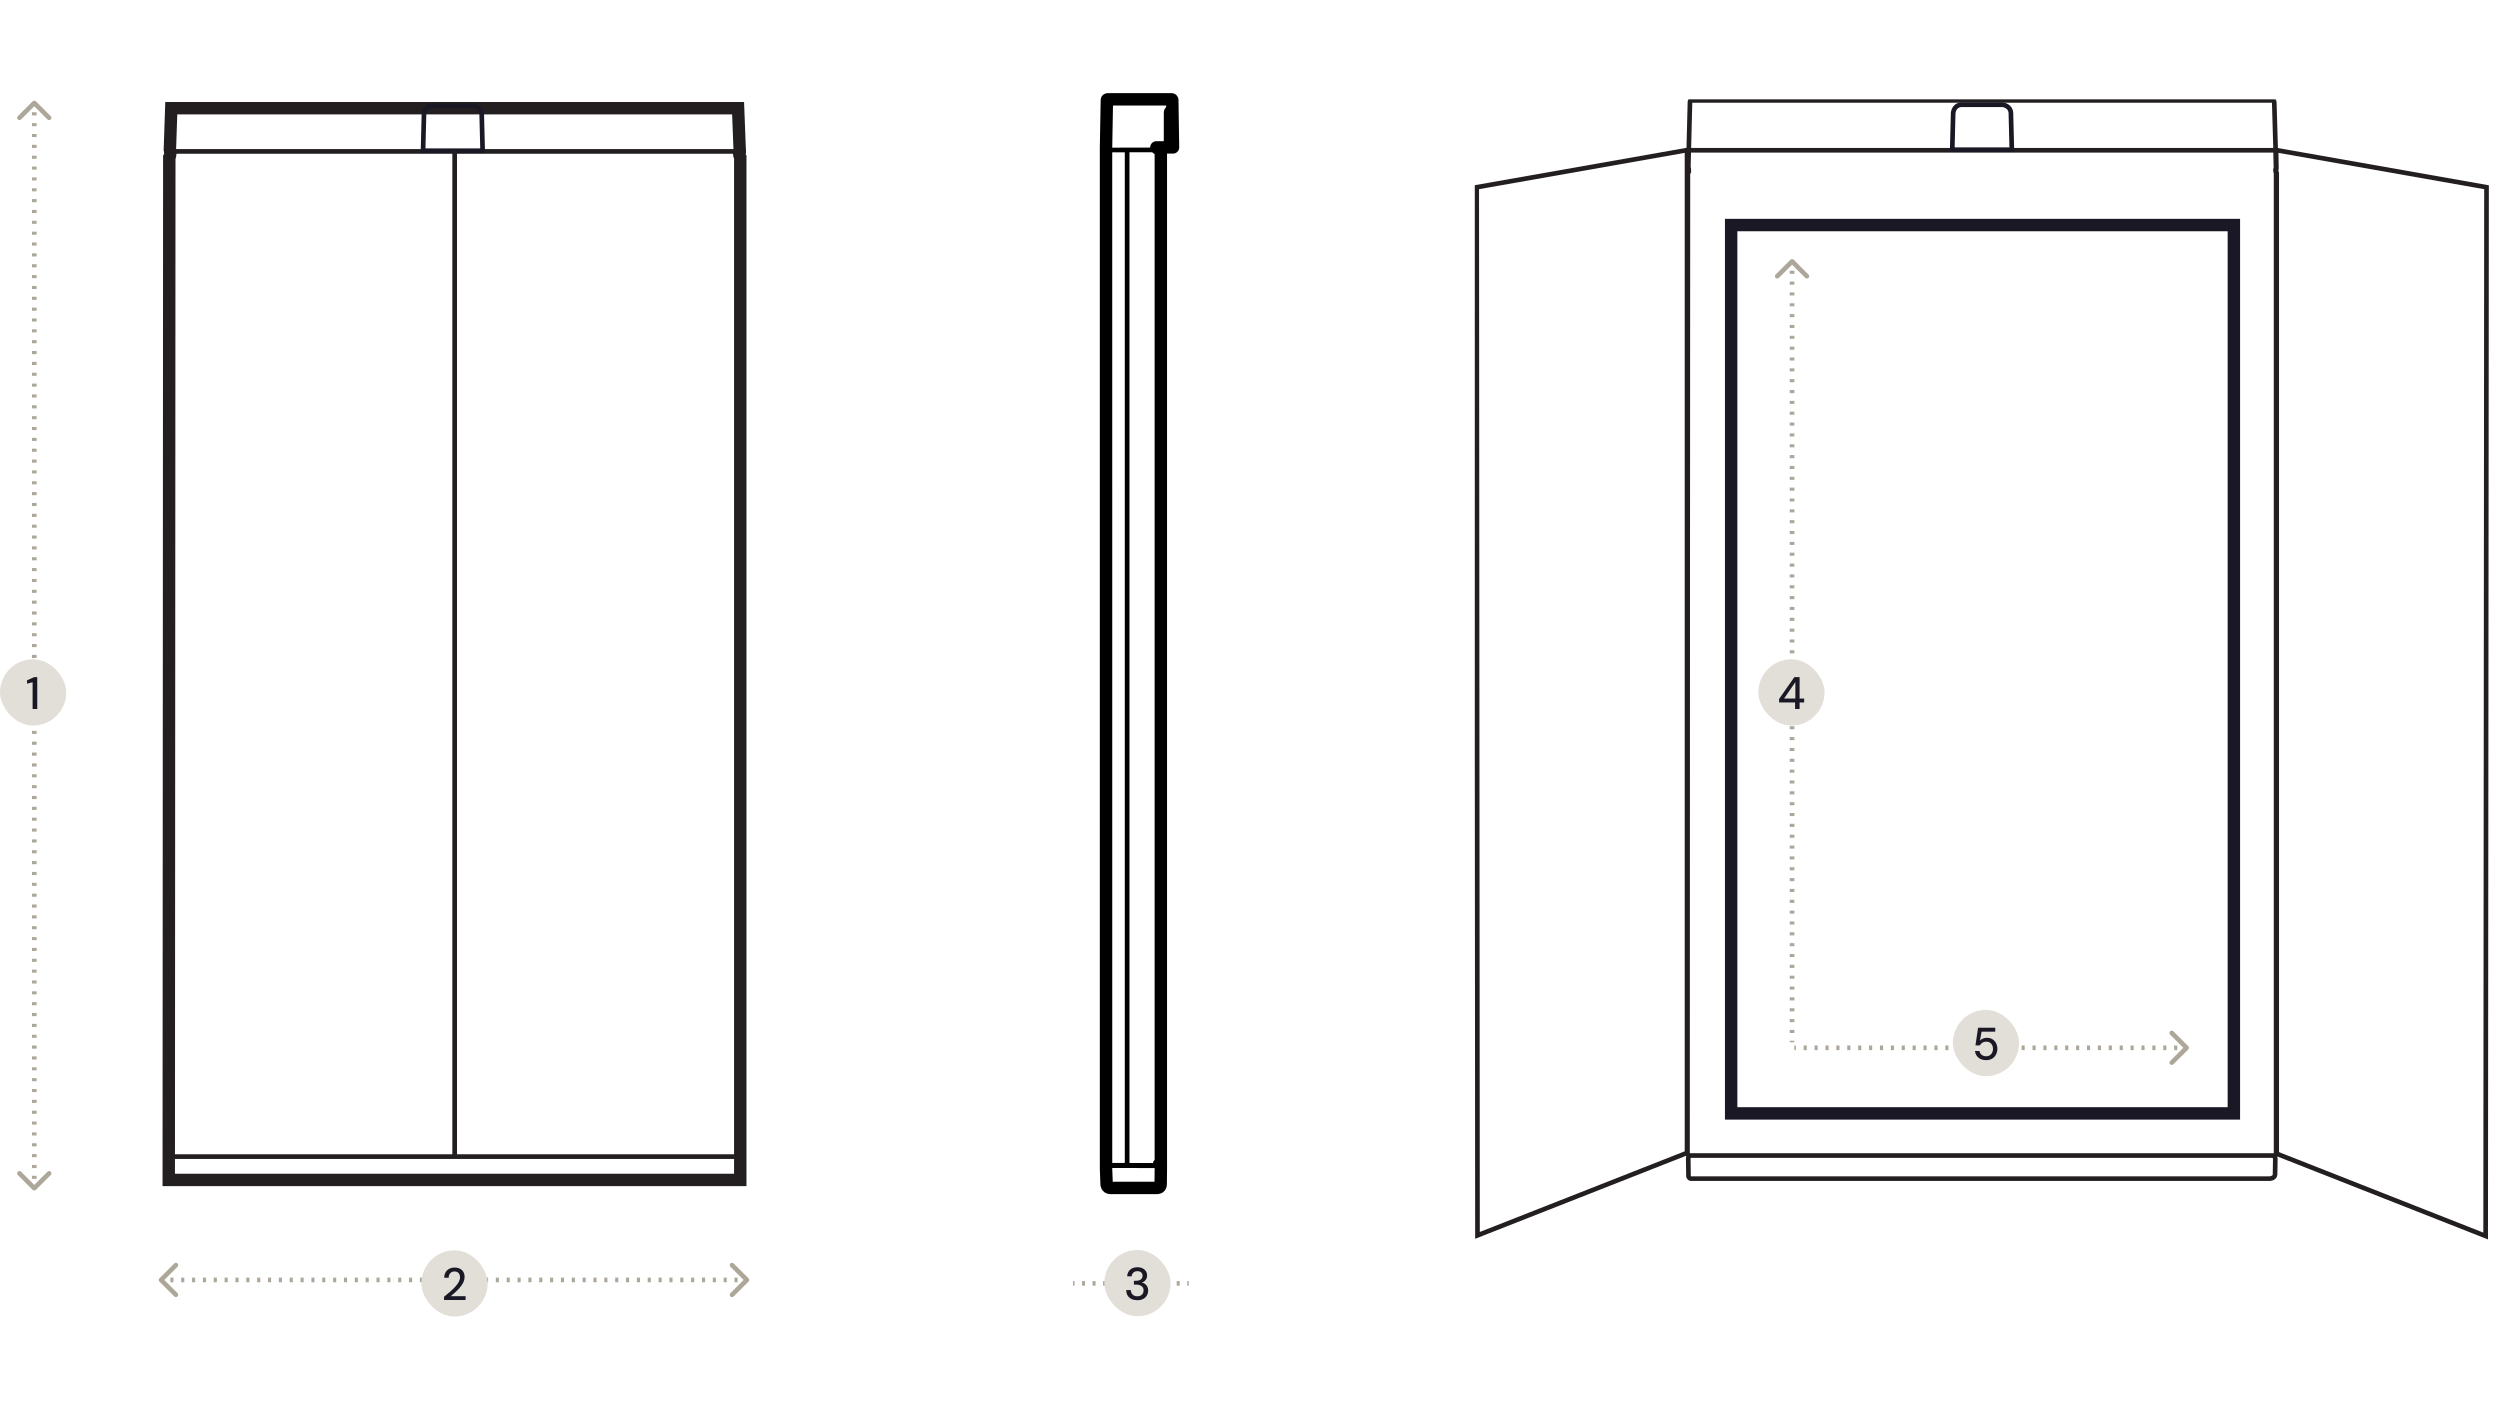 <svg xmlns="http://www.w3.org/2000/svg" fill="none" viewBox="0 0 604 340" height="340" width="604">
<path fill="#ADA79A" d="M38.516 308.841C38.297 309.06 38.297 309.416 38.516 309.636L42.096 313.216C42.316 313.435 42.672 313.435 42.892 313.216C43.111 312.996 43.111 312.64 42.892 312.42L39.71 309.238L42.892 306.056C43.111 305.837 43.111 305.48 42.892 305.261C42.672 305.041 42.316 305.041 42.096 305.261L38.516 308.841ZM180.851 309.636C181.071 309.416 181.071 309.06 180.851 308.841L177.271 305.261C177.051 305.041 176.695 305.041 176.476 305.261C176.256 305.48 176.256 305.837 176.476 306.056L179.658 309.238L176.476 312.42C176.256 312.64 176.256 312.996 176.476 313.216C176.695 313.435 177.051 313.435 177.271 313.216L180.851 309.636ZM38.914 309.801L39.288 309.801L39.288 308.676L38.914 308.676L38.914 309.801ZM41.161 309.801L41.91 309.801L41.91 308.676L41.161 308.676L41.161 309.801ZM43.782 309.801L44.531 309.801L44.531 308.676L43.782 308.676L43.782 309.801ZM46.403 309.801L47.152 309.801L47.152 308.676L46.403 308.676L46.403 309.801ZM49.024 309.801L49.773 309.801L49.773 308.676L49.024 308.676L49.024 309.801ZM51.645 309.801L52.394 309.801L52.394 308.676L51.645 308.676L51.645 309.801ZM54.266 309.801L55.015 309.801L55.015 308.676L54.266 308.676L54.266 309.801ZM56.887 309.801L57.636 309.801L57.636 308.676L56.887 308.676L56.887 309.801ZM59.508 309.801L60.257 309.801L60.257 308.676L59.508 308.676L59.508 309.801ZM62.13 309.801L62.878 309.801L62.878 308.676L62.13 308.676L62.13 309.801ZM64.751 309.801L65.499 309.801L65.499 308.676L64.751 308.676L64.751 309.801ZM67.372 309.801L68.121 309.801L68.121 308.676L67.372 308.676L67.372 309.801ZM69.993 309.801L70.742 309.801L70.742 308.676L69.993 308.676L69.993 309.801ZM72.614 309.801L73.363 309.801L73.363 308.676L72.614 308.676L72.614 309.801ZM75.235 309.801L75.984 309.801L75.984 308.676L75.235 308.676L75.235 309.801ZM77.856 309.801L78.605 309.801L78.605 308.676L77.856 308.676L77.856 309.801ZM80.477 309.801L81.226 309.801L81.226 308.676L80.477 308.676L80.477 309.801ZM83.098 309.801L83.847 309.801L83.847 308.676L83.098 308.676L83.098 309.801ZM85.719 309.801L86.468 309.801L86.468 308.676L85.719 308.676L85.719 309.801ZM88.34 309.801L89.089 309.801L89.089 308.676L88.34 308.676L88.34 309.801ZM90.962 309.801L91.71 309.801L91.71 308.676L90.962 308.676L90.962 309.801ZM93.583 309.801L94.332 309.801L94.332 308.676L93.583 308.676L93.583 309.801ZM96.204 309.801L96.953 309.801L96.953 308.676L96.204 308.676L96.204 309.801ZM98.825 309.801L99.574 309.801L99.574 308.676L98.825 308.676L98.825 309.801ZM101.446 309.801L102.195 309.801L102.195 308.676L101.446 308.676L101.446 309.801ZM104.067 309.801L104.816 309.801L104.816 308.676L104.067 308.676L104.067 309.801ZM106.688 309.801L107.437 309.801L107.437 308.676L106.688 308.676L106.688 309.801ZM109.309 309.801L110.058 309.801L110.058 308.676L109.309 308.676L109.309 309.801ZM111.93 309.801L112.679 309.801L112.679 308.676L111.93 308.676L111.93 309.801ZM114.551 309.801L115.3 309.801L115.3 308.676L114.551 308.676L114.551 309.801ZM117.172 309.801L117.921 309.801L117.921 308.676L117.172 308.676L117.172 309.801ZM119.794 309.801L120.542 309.801L120.542 308.676L119.794 308.676L119.794 309.801ZM122.415 309.801L123.164 309.801L123.164 308.676L122.415 308.676L122.415 309.801ZM125.036 309.801L125.785 309.801L125.785 308.676L125.036 308.676L125.036 309.801ZM127.657 309.801L128.406 309.801L128.406 308.676L127.657 308.676L127.657 309.801ZM130.278 309.801L131.027 309.801L131.027 308.676L130.278 308.676L130.278 309.801ZM132.899 309.801L133.648 309.801L133.648 308.676L132.899 308.676L132.899 309.801ZM135.52 309.801L136.269 309.801L136.269 308.676L135.52 308.676L135.52 309.801ZM138.141 309.801L138.89 309.801L138.89 308.676L138.141 308.676L138.141 309.801ZM140.762 309.801L141.511 309.801L141.511 308.676L140.762 308.676L140.762 309.801ZM143.383 309.801L144.132 309.801L144.132 308.676L143.383 308.676L143.383 309.801ZM146.004 309.801L146.753 309.801L146.753 308.676L146.004 308.676L146.004 309.801ZM148.626 309.801L149.374 309.801L149.374 308.676L148.626 308.676L148.626 309.801ZM151.247 309.801L151.996 309.801L151.996 308.676L151.247 308.676L151.247 309.801ZM153.868 309.801L154.617 309.801L154.617 308.676L153.868 308.676L153.868 309.801ZM156.489 309.801L157.238 309.801L157.238 308.676L156.489 308.676L156.489 309.801ZM159.11 309.801L159.859 309.801L159.859 308.676L159.11 308.676L159.11 309.801ZM161.731 309.801L162.48 309.801L162.48 308.676L161.731 308.676L161.731 309.801ZM164.352 309.801L165.101 309.801L165.101 308.676L164.352 308.676L164.352 309.801ZM166.973 309.801L167.722 309.801L167.722 308.676L166.973 308.676L166.973 309.801ZM169.594 309.801L170.343 309.801L170.343 308.676L169.594 308.676L169.594 309.801ZM172.215 309.801L172.964 309.801L172.964 308.676L172.215 308.676L172.215 309.801ZM174.837 309.801L175.585 309.801L175.585 308.676L174.837 308.676L174.837 309.801ZM177.458 309.801L178.206 309.801L178.206 308.676L177.458 308.676L177.458 309.801ZM180.079 309.801L180.453 309.801L180.453 308.676L180.079 308.676L180.079 309.801ZM38.516 308.841C38.297 309.06 38.297 309.416 38.516 309.636L42.096 313.216C42.316 313.435 42.672 313.435 42.892 313.216C43.111 312.996 43.111 312.64 42.892 312.42L39.71 309.238L42.892 306.056C43.111 305.837 43.111 305.48 42.892 305.261C42.672 305.041 42.316 305.041 42.096 305.261L38.516 308.841ZM180.851 309.636C181.071 309.416 181.071 309.06 180.851 308.841L177.271 305.261C177.051 305.041 176.695 305.041 176.476 305.261C176.256 305.48 176.256 305.837 176.476 306.056L179.658 309.238L176.476 312.42C176.256 312.64 176.256 312.996 176.476 313.216C176.695 313.435 177.051 313.435 177.271 313.216L180.851 309.636ZM38.914 309.801L39.288 309.801L39.288 308.676L38.914 308.676L38.914 309.801ZM41.161 309.801L41.91 309.801L41.91 308.676L41.161 308.676L41.161 309.801ZM43.782 309.801L44.531 309.801L44.531 308.676L43.782 308.676L43.782 309.801ZM46.403 309.801L47.152 309.801L47.152 308.676L46.403 308.676L46.403 309.801ZM49.024 309.801L49.773 309.801L49.773 308.676L49.024 308.676L49.024 309.801ZM51.645 309.801L52.394 309.801L52.394 308.676L51.645 308.676L51.645 309.801ZM54.266 309.801L55.015 309.801L55.015 308.676L54.266 308.676L54.266 309.801ZM56.887 309.801L57.636 309.801L57.636 308.676L56.887 308.676L56.887 309.801ZM59.508 309.801L60.257 309.801L60.257 308.676L59.508 308.676L59.508 309.801ZM62.13 309.801L62.878 309.801L62.878 308.676L62.13 308.676L62.13 309.801ZM64.751 309.801L65.499 309.801L65.499 308.676L64.751 308.676L64.751 309.801ZM67.372 309.801L68.121 309.801L68.121 308.676L67.372 308.676L67.372 309.801ZM69.993 309.801L70.742 309.801L70.742 308.676L69.993 308.676L69.993 309.801ZM72.614 309.801L73.363 309.801L73.363 308.676L72.614 308.676L72.614 309.801ZM75.235 309.801L75.984 309.801L75.984 308.676L75.235 308.676L75.235 309.801ZM77.856 309.801L78.605 309.801L78.605 308.676L77.856 308.676L77.856 309.801ZM80.477 309.801L81.226 309.801L81.226 308.676L80.477 308.676L80.477 309.801ZM83.098 309.801L83.847 309.801L83.847 308.676L83.098 308.676L83.098 309.801ZM85.719 309.801L86.468 309.801L86.468 308.676L85.719 308.676L85.719 309.801ZM88.34 309.801L89.089 309.801L89.089 308.676L88.34 308.676L88.34 309.801ZM90.962 309.801L91.71 309.801L91.71 308.676L90.962 308.676L90.962 309.801ZM93.583 309.801L94.332 309.801L94.332 308.676L93.583 308.676L93.583 309.801ZM96.204 309.801L96.953 309.801L96.953 308.676L96.204 308.676L96.204 309.801ZM98.825 309.801L99.574 309.801L99.574 308.676L98.825 308.676L98.825 309.801ZM101.446 309.801L102.195 309.801L102.195 308.676L101.446 308.676L101.446 309.801ZM104.067 309.801L104.816 309.801L104.816 308.676L104.067 308.676L104.067 309.801ZM106.688 309.801L107.437 309.801L107.437 308.676L106.688 308.676L106.688 309.801ZM109.309 309.801L110.058 309.801L110.058 308.676L109.309 308.676L109.309 309.801ZM111.93 309.801L112.679 309.801L112.679 308.676L111.93 308.676L111.93 309.801ZM114.551 309.801L115.3 309.801L115.3 308.676L114.551 308.676L114.551 309.801ZM117.172 309.801L117.921 309.801L117.921 308.676L117.172 308.676L117.172 309.801ZM119.794 309.801L120.542 309.801L120.542 308.676L119.794 308.676L119.794 309.801ZM122.415 309.801L123.164 309.801L123.164 308.676L122.415 308.676L122.415 309.801ZM125.036 309.801L125.785 309.801L125.785 308.676L125.036 308.676L125.036 309.801ZM127.657 309.801L128.406 309.801L128.406 308.676L127.657 308.676L127.657 309.801ZM130.278 309.801L131.027 309.801L131.027 308.676L130.278 308.676L130.278 309.801ZM132.899 309.801L133.648 309.801L133.648 308.676L132.899 308.676L132.899 309.801ZM135.52 309.801L136.269 309.801L136.269 308.676L135.52 308.676L135.52 309.801ZM138.141 309.801L138.89 309.801L138.89 308.676L138.141 308.676L138.141 309.801ZM140.762 309.801L141.511 309.801L141.511 308.676L140.762 308.676L140.762 309.801ZM143.383 309.801L144.132 309.801L144.132 308.676L143.383 308.676L143.383 309.801ZM146.004 309.801L146.753 309.801L146.753 308.676L146.004 308.676L146.004 309.801ZM148.626 309.801L149.374 309.801L149.374 308.676L148.626 308.676L148.626 309.801ZM151.247 309.801L151.996 309.801L151.996 308.676L151.247 308.676L151.247 309.801ZM153.868 309.801L154.617 309.801L154.617 308.676L153.868 308.676L153.868 309.801ZM156.489 309.801L157.238 309.801L157.238 308.676L156.489 308.676L156.489 309.801ZM159.11 309.801L159.859 309.801L159.859 308.676L159.11 308.676L159.11 309.801ZM161.731 309.801L162.48 309.801L162.48 308.676L161.731 308.676L161.731 309.801ZM164.352 309.801L165.101 309.801L165.101 308.676L164.352 308.676L164.352 309.801ZM166.973 309.801L167.722 309.801L167.722 308.676L166.973 308.676L166.973 309.801ZM169.594 309.801L170.343 309.801L170.343 308.676L169.594 308.676L169.594 309.801ZM172.215 309.801L172.964 309.801L172.964 308.676L172.215 308.676L172.215 309.801ZM174.837 309.801L175.585 309.801L175.585 308.676L174.837 308.676L174.837 309.801ZM177.458 309.801L178.206 309.801L178.206 308.676L177.458 308.676L177.458 309.801ZM180.079 309.801L180.453 309.801L180.453 308.676L180.079 308.676L180.079 309.801Z"></path>
<g clip-path="url(#clip0_4258_88206)">
<path stroke-miterlimit="10" stroke-width="3" stroke="#231F20" d="M178.322 26.138L178.709 36.185C178.62 36.387 178.571 36.609 178.571 36.839V37.027C178.571 37.377 178.67 37.72 178.85 38.02V285.073H40.77L40.902 38.026C41.054 37.784 41.141 37.5 41.141 37.202V36.741C41.141 36.533 41.102 36.337 41.041 36.158L41.381 26.138H178.322Z"></path>
<path stroke-miterlimit="10" stroke-width="1.13" stroke="#231F20" d="M39.75 36.582H180.227"></path>
<path stroke-miterlimit="10" stroke-width="1.13" stroke="#191824" d="M104.261 25.555H114.445C114.445 25.555 116.495 25.807 116.388 27.893L116.604 36.421H102.211L102.426 27.858C102.426 27.858 102.318 25.843 104.261 25.555Z"></path>
<path stroke-miterlimit="10" stroke-width="1.13" stroke="#231F20" d="M109.848 36.344V279.518"></path>
<path stroke-width="1.13" stroke="#231F20" d="M41.141 279.437H179.59"></path>
</g>
<path fill="#ADA79A" d="M8.679 24.479C8.459 24.259 8.103 24.259 7.883 24.479L4.304 28.059C4.084 28.279 4.084 28.635 4.304 28.854C4.523 29.074 4.88 29.074 5.099 28.854L8.281 25.672L11.463 28.854C11.683 29.074 12.039 29.074 12.259 28.854C12.478 28.635 12.478 28.279 12.259 28.059L8.679 24.479ZM7.883 287.464C8.103 287.684 8.459 287.684 8.679 287.464L12.259 283.884C12.478 283.665 12.478 283.309 12.259 283.089C12.039 282.869 11.683 282.869 11.463 283.089L8.281 286.271L5.099 283.089C4.88 282.869 4.523 282.869 4.304 283.089C4.084 283.309 4.084 283.665 4.304 283.884L7.883 287.464ZM7.719 24.877L7.719 25.252L8.844 25.252L8.844 24.877L7.719 24.877ZM7.719 27.124L7.719 27.873L8.844 27.873L8.844 27.124L7.719 27.124ZM7.719 29.746L7.719 30.495L8.844 30.495L8.844 29.746L7.719 29.746ZM7.719 32.368L7.719 33.117L8.844 33.117L8.844 32.368L7.719 32.368ZM7.719 34.99L7.719 35.739L8.844 35.739L8.844 34.99L7.719 34.99ZM7.719 37.612L7.719 38.361L8.844 38.361L8.844 37.612L7.719 37.612ZM7.719 40.234L7.719 40.983L8.844 40.983L8.844 40.234L7.719 40.234ZM7.719 42.856L7.719 43.605L8.844 43.605L8.844 42.856L7.719 42.856ZM7.719 45.478L7.719 46.227L8.844 46.227L8.844 45.478L7.719 45.478ZM7.719 48.099L7.719 48.849L8.844 48.849L8.844 48.099L7.719 48.099ZM7.719 50.721L7.719 51.471L8.844 51.471L8.844 50.721L7.719 50.721ZM7.719 53.343L7.719 54.092L8.844 54.092L8.844 53.343L7.719 53.343ZM7.719 55.965L7.719 56.714L8.844 56.714L8.844 55.965L7.719 55.965ZM7.719 58.587L7.719 59.336L8.844 59.336L8.844 58.587L7.719 58.587ZM7.719 61.209L7.719 61.958L8.844 61.958L8.844 61.209L7.719 61.209ZM7.719 63.831L7.719 64.58L8.844 64.58L8.844 63.831L7.719 63.831ZM7.719 66.453L7.719 67.202L8.844 67.202L8.844 66.453L7.719 66.453ZM7.719 69.075L7.719 69.824L8.844 69.824L8.844 69.075L7.719 69.075ZM7.719 71.697L7.719 72.446L8.844 72.446L8.844 71.697L7.719 71.697ZM7.719 74.318L7.719 75.067L8.844 75.067L8.844 74.318L7.719 74.318ZM7.719 76.94L7.719 77.689L8.844 77.689L8.844 76.94L7.719 76.94ZM7.719 79.562L7.719 80.311L8.844 80.311L8.844 79.562L7.719 79.562ZM7.719 82.184L7.719 82.933L8.844 82.933L8.844 82.184L7.719 82.184ZM7.719 84.806L7.719 85.555L8.844 85.555L8.844 84.806L7.719 84.806ZM7.719 87.428L7.719 88.177L8.844 88.177L8.844 87.428L7.719 87.428ZM7.719 90.05L7.719 90.799L8.844 90.799L8.844 90.05L7.719 90.05ZM7.719 92.672L7.719 93.421L8.844 93.421L8.844 92.672L7.719 92.672ZM7.719 95.294L7.719 96.043L8.844 96.043L8.844 95.294L7.719 95.294ZM7.719 97.915L7.719 98.665L8.844 98.665L8.844 97.915L7.719 97.915ZM7.719 100.537L7.719 101.286L8.844 101.286L8.844 100.537L7.719 100.537ZM7.719 103.159L7.719 103.908L8.844 103.908L8.844 103.159L7.719 103.159ZM7.719 105.781L7.719 106.53L8.844 106.53L8.844 105.781L7.719 105.781ZM7.719 108.403L7.719 109.152L8.844 109.152L8.844 108.403L7.719 108.403ZM7.719 111.025L7.719 111.774L8.844 111.774L8.844 111.025L7.719 111.025ZM7.719 113.647L7.719 114.396L8.844 114.396L8.844 113.647L7.719 113.647ZM7.719 116.269L7.719 117.018L8.844 117.018L8.844 116.269L7.719 116.269ZM7.719 118.891L7.719 119.64L8.844 119.64L8.844 118.891L7.719 118.891ZM7.719 121.513L7.719 122.262L8.844 122.262L8.844 121.513L7.719 121.513ZM7.719 124.134L7.719 124.884L8.844 124.884L8.844 124.134L7.719 124.134ZM7.719 126.756L7.719 127.505L8.844 127.505L8.844 126.756L7.719 126.756ZM7.719 129.378L7.719 130.127L8.844 130.127L8.844 129.378L7.719 129.378ZM7.719 132L7.719 132.749L8.844 132.749L8.844 132L7.719 132ZM7.719 134.622L7.719 135.371L8.844 135.371L8.844 134.622L7.719 134.622ZM7.719 137.244L7.719 137.993L8.844 137.993L8.844 137.244L7.719 137.244ZM7.719 139.866L7.719 140.615L8.844 140.615L8.844 139.866L7.719 139.866ZM7.719 142.488L7.719 143.237L8.844 143.237L8.844 142.488L7.719 142.488ZM7.719 145.11L7.719 145.859L8.844 145.859L8.844 145.11L7.719 145.11ZM7.719 147.731L7.719 148.481L8.844 148.481L8.844 147.731L7.719 147.731ZM7.719 150.353L7.719 151.102L8.844 151.102L8.844 150.353L7.719 150.353ZM7.719 152.975L7.719 153.724L8.844 153.724L8.844 152.975L7.719 152.975ZM7.719 155.597L7.719 156.346L8.844 156.346L8.844 155.597L7.719 155.597ZM7.719 158.219L7.719 158.968L8.844 158.968L8.844 158.219L7.719 158.219ZM7.719 160.841L7.719 161.59L8.844 161.59L8.844 160.841L7.719 160.841ZM7.719 163.463L7.719 164.212L8.844 164.212L8.844 163.463L7.719 163.463ZM7.719 166.085L7.719 166.834L8.844 166.834L8.844 166.085L7.719 166.085ZM7.719 168.707L7.719 169.456L8.844 169.456L8.844 168.707L7.719 168.707ZM7.719 171.329L7.719 172.078L8.844 172.078L8.844 171.329L7.719 171.329ZM7.719 173.95L7.719 174.7L8.844 174.7L8.844 173.95L7.719 173.95ZM7.719 176.572L7.719 177.321L8.844 177.321L8.844 176.572L7.719 176.572ZM7.719 179.194L7.719 179.943L8.844 179.943L8.844 179.194L7.719 179.194ZM7.719 181.816L7.719 182.565L8.844 182.565L8.844 181.816L7.719 181.816ZM7.719 184.438L7.719 185.187L8.844 185.187L8.844 184.438L7.719 184.438ZM7.719 187.06L7.719 187.809L8.844 187.809L8.844 187.06L7.719 187.06ZM7.719 189.682L7.719 190.431L8.844 190.431L8.844 189.682L7.719 189.682ZM7.719 192.304L7.719 193.053L8.844 193.053L8.844 192.304L7.719 192.304ZM7.719 194.926L7.719 195.675L8.844 195.675L8.844 194.926L7.719 194.926ZM7.719 197.548L7.719 198.297L8.844 198.297L8.844 197.548L7.719 197.548ZM7.719 200.169L7.719 200.919L8.844 200.919L8.844 200.169L7.719 200.169ZM7.719 202.791L7.719 203.54L8.844 203.54L8.844 202.791L7.719 202.791ZM7.719 205.413L7.719 206.162L8.844 206.162L8.844 205.413L7.719 205.413ZM7.719 208.035L7.719 208.784L8.844 208.784L8.844 208.035L7.719 208.035ZM7.719 210.657L7.719 211.406L8.844 211.406L8.844 210.657L7.719 210.657ZM7.719 213.279L7.719 214.028L8.844 214.028L8.844 213.279L7.719 213.279ZM7.719 215.901L7.719 216.65L8.844 216.65L8.844 215.901L7.719 215.901ZM7.719 218.523L7.719 219.272L8.844 219.272L8.844 218.523L7.719 218.523ZM7.719 221.145L7.719 221.894L8.844 221.894L8.844 221.145L7.719 221.145ZM7.719 223.767L7.719 224.516L8.844 224.516L8.844 223.767L7.719 223.767ZM7.719 226.389L7.719 227.138L8.844 227.138L8.844 226.389L7.719 226.389ZM7.719 229.01L7.719 229.76L8.844 229.76L8.844 229.01L7.719 229.01ZM7.719 231.632L7.719 232.381L8.844 232.381L8.844 231.632L7.719 231.632ZM7.719 234.254L7.719 235.003L8.844 235.003L8.844 234.254L7.719 234.254ZM7.719 236.876L7.719 237.625L8.844 237.625L8.844 236.876L7.719 236.876ZM7.719 239.498L7.719 240.247L8.844 240.247L8.844 239.498L7.719 239.498ZM7.719 242.12L7.719 242.869L8.844 242.869L8.844 242.12L7.719 242.12ZM7.719 244.742L7.719 245.491L8.844 245.491L8.844 244.742L7.719 244.742ZM7.719 247.364L7.719 248.113L8.844 248.113L8.844 247.364L7.719 247.364ZM7.719 249.986L7.719 250.735L8.844 250.735L8.844 249.986L7.719 249.986ZM7.719 252.608L7.719 253.357L8.844 253.357L8.844 252.608L7.719 252.608ZM7.719 255.229L7.719 255.979L8.844 255.979L8.844 255.229L7.719 255.229ZM7.719 257.851L7.719 258.6L8.844 258.6L8.844 257.851L7.719 257.851ZM7.719 260.473L7.719 261.222L8.844 261.222L8.844 260.473L7.719 260.473ZM7.719 263.095L7.719 263.844L8.844 263.844L8.844 263.095L7.719 263.095ZM7.719 265.717L7.719 266.466L8.844 266.466L8.844 265.717L7.719 265.717ZM7.719 268.339L7.719 269.088L8.844 269.088L8.844 268.339L7.719 268.339ZM7.719 270.961L7.719 271.71L8.844 271.71L8.844 270.961L7.719 270.961ZM7.719 273.583L7.719 274.332L8.844 274.332L8.844 273.583L7.719 273.583ZM7.719 276.205L7.719 276.954L8.844 276.954L8.844 276.205L7.719 276.205ZM7.719 278.827L7.719 279.576L8.844 279.576L8.844 278.827L7.719 278.827ZM7.719 281.448L7.719 282.198L8.844 282.198L8.844 281.448L7.719 281.448ZM7.719 284.07L7.719 284.819L8.844 284.819L8.844 284.07L7.719 284.07ZM7.719 286.692L7.719 287.066L8.844 287.066L8.844 286.692L7.719 286.692ZM8.679 24.479C8.459 24.259 8.103 24.259 7.883 24.479L4.304 28.059C4.084 28.279 4.084 28.635 4.304 28.854C4.523 29.074 4.88 29.074 5.099 28.854L8.281 25.672L11.463 28.854C11.683 29.074 12.039 29.074 12.259 28.854C12.478 28.635 12.478 28.279 12.259 28.059L8.679 24.479ZM7.883 287.464C8.103 287.684 8.459 287.684 8.679 287.464L12.259 283.884C12.478 283.665 12.478 283.309 12.259 283.089C12.039 282.869 11.683 282.869 11.463 283.089L8.281 286.271L5.099 283.089C4.88 282.869 4.523 282.869 4.304 283.089C4.084 283.309 4.084 283.665 4.304 283.884L7.883 287.464ZM7.719 24.877L7.719 25.252L8.844 25.252L8.844 24.877L7.719 24.877ZM7.719 27.124L7.719 27.873L8.844 27.873L8.844 27.124L7.719 27.124ZM7.719 29.746L7.719 30.495L8.844 30.495L8.844 29.746L7.719 29.746ZM7.719 32.368L7.719 33.117L8.844 33.117L8.844 32.368L7.719 32.368ZM7.719 34.99L7.719 35.739L8.844 35.739L8.844 34.99L7.719 34.99ZM7.719 37.612L7.719 38.361L8.844 38.361L8.844 37.612L7.719 37.612ZM7.719 40.234L7.719 40.983L8.844 40.983L8.844 40.234L7.719 40.234ZM7.719 42.856L7.719 43.605L8.844 43.605L8.844 42.856L7.719 42.856ZM7.719 45.478L7.719 46.227L8.844 46.227L8.844 45.478L7.719 45.478ZM7.719 48.099L7.719 48.849L8.844 48.849L8.844 48.099L7.719 48.099ZM7.719 50.721L7.719 51.471L8.844 51.471L8.844 50.721L7.719 50.721ZM7.719 53.343L7.719 54.092L8.844 54.092L8.844 53.343L7.719 53.343ZM7.719 55.965L7.719 56.714L8.844 56.714L8.844 55.965L7.719 55.965ZM7.719 58.587L7.719 59.336L8.844 59.336L8.844 58.587L7.719 58.587ZM7.719 61.209L7.719 61.958L8.844 61.958L8.844 61.209L7.719 61.209ZM7.719 63.831L7.719 64.58L8.844 64.58L8.844 63.831L7.719 63.831ZM7.719 66.453L7.719 67.202L8.844 67.202L8.844 66.453L7.719 66.453ZM7.719 69.075L7.719 69.824L8.844 69.824L8.844 69.075L7.719 69.075ZM7.719 71.697L7.719 72.446L8.844 72.446L8.844 71.697L7.719 71.697ZM7.719 74.318L7.719 75.067L8.844 75.067L8.844 74.318L7.719 74.318ZM7.719 76.94L7.719 77.689L8.844 77.689L8.844 76.94L7.719 76.94ZM7.719 79.562L7.719 80.311L8.844 80.311L8.844 79.562L7.719 79.562ZM7.719 82.184L7.719 82.933L8.844 82.933L8.844 82.184L7.719 82.184ZM7.719 84.806L7.719 85.555L8.844 85.555L8.844 84.806L7.719 84.806ZM7.719 87.428L7.719 88.177L8.844 88.177L8.844 87.428L7.719 87.428ZM7.719 90.05L7.719 90.799L8.844 90.799L8.844 90.05L7.719 90.05ZM7.719 92.672L7.719 93.421L8.844 93.421L8.844 92.672L7.719 92.672ZM7.719 95.294L7.719 96.043L8.844 96.043L8.844 95.294L7.719 95.294ZM7.719 97.915L7.719 98.665L8.844 98.665L8.844 97.915L7.719 97.915ZM7.719 100.537L7.719 101.286L8.844 101.286L8.844 100.537L7.719 100.537ZM7.719 103.159L7.719 103.908L8.844 103.908L8.844 103.159L7.719 103.159ZM7.719 105.781L7.719 106.53L8.844 106.53L8.844 105.781L7.719 105.781ZM7.719 108.403L7.719 109.152L8.844 109.152L8.844 108.403L7.719 108.403ZM7.719 111.025L7.719 111.774L8.844 111.774L8.844 111.025L7.719 111.025ZM7.719 113.647L7.719 114.396L8.844 114.396L8.844 113.647L7.719 113.647ZM7.719 116.269L7.719 117.018L8.844 117.018L8.844 116.269L7.719 116.269ZM7.719 118.891L7.719 119.64L8.844 119.64L8.844 118.891L7.719 118.891ZM7.719 121.513L7.719 122.262L8.844 122.262L8.844 121.513L7.719 121.513ZM7.719 124.134L7.719 124.884L8.844 124.884L8.844 124.134L7.719 124.134ZM7.719 126.756L7.719 127.505L8.844 127.505L8.844 126.756L7.719 126.756ZM7.719 129.378L7.719 130.127L8.844 130.127L8.844 129.378L7.719 129.378ZM7.719 132L7.719 132.749L8.844 132.749L8.844 132L7.719 132ZM7.719 134.622L7.719 135.371L8.844 135.371L8.844 134.622L7.719 134.622ZM7.719 137.244L7.719 137.993L8.844 137.993L8.844 137.244L7.719 137.244ZM7.719 139.866L7.719 140.615L8.844 140.615L8.844 139.866L7.719 139.866ZM7.719 142.488L7.719 143.237L8.844 143.237L8.844 142.488L7.719 142.488ZM7.719 145.11L7.719 145.859L8.844 145.859L8.844 145.11L7.719 145.11ZM7.719 147.731L7.719 148.481L8.844 148.481L8.844 147.731L7.719 147.731ZM7.719 150.353L7.719 151.102L8.844 151.102L8.844 150.353L7.719 150.353ZM7.719 152.975L7.719 153.724L8.844 153.724L8.844 152.975L7.719 152.975ZM7.719 155.597L7.719 156.346L8.844 156.346L8.844 155.597L7.719 155.597ZM7.719 158.219L7.719 158.968L8.844 158.968L8.844 158.219L7.719 158.219ZM7.719 160.841L7.719 161.59L8.844 161.59L8.844 160.841L7.719 160.841ZM7.719 163.463L7.719 164.212L8.844 164.212L8.844 163.463L7.719 163.463ZM7.719 166.085L7.719 166.834L8.844 166.834L8.844 166.085L7.719 166.085ZM7.719 168.707L7.719 169.456L8.844 169.456L8.844 168.707L7.719 168.707ZM7.719 171.329L7.719 172.078L8.844 172.078L8.844 171.329L7.719 171.329ZM7.719 173.95L7.719 174.7L8.844 174.7L8.844 173.95L7.719 173.95ZM7.719 176.572L7.719 177.321L8.844 177.321L8.844 176.572L7.719 176.572ZM7.719 179.194L7.719 179.943L8.844 179.943L8.844 179.194L7.719 179.194ZM7.719 181.816L7.719 182.565L8.844 182.565L8.844 181.816L7.719 181.816ZM7.719 184.438L7.719 185.187L8.844 185.187L8.844 184.438L7.719 184.438ZM7.719 187.06L7.719 187.809L8.844 187.809L8.844 187.06L7.719 187.06ZM7.719 189.682L7.719 190.431L8.844 190.431L8.844 189.682L7.719 189.682ZM7.719 192.304L7.719 193.053L8.844 193.053L8.844 192.304L7.719 192.304ZM7.719 194.926L7.719 195.675L8.844 195.675L8.844 194.926L7.719 194.926ZM7.719 197.548L7.719 198.297L8.844 198.297L8.844 197.548L7.719 197.548ZM7.719 200.169L7.719 200.919L8.844 200.919L8.844 200.169L7.719 200.169ZM7.719 202.791L7.719 203.54L8.844 203.54L8.844 202.791L7.719 202.791ZM7.719 205.413L7.719 206.162L8.844 206.162L8.844 205.413L7.719 205.413ZM7.719 208.035L7.719 208.784L8.844 208.784L8.844 208.035L7.719 208.035ZM7.719 210.657L7.719 211.406L8.844 211.406L8.844 210.657L7.719 210.657ZM7.719 213.279L7.719 214.028L8.844 214.028L8.844 213.279L7.719 213.279ZM7.719 215.901L7.719 216.65L8.844 216.65L8.844 215.901L7.719 215.901ZM7.719 218.523L7.719 219.272L8.844 219.272L8.844 218.523L7.719 218.523ZM7.719 221.145L7.719 221.894L8.844 221.894L8.844 221.145L7.719 221.145ZM7.719 223.767L7.719 224.516L8.844 224.516L8.844 223.767L7.719 223.767ZM7.719 226.389L7.719 227.138L8.844 227.138L8.844 226.389L7.719 226.389ZM7.719 229.01L7.719 229.76L8.844 229.76L8.844 229.01L7.719 229.01ZM7.719 231.632L7.719 232.381L8.844 232.381L8.844 231.632L7.719 231.632ZM7.719 234.254L7.719 235.003L8.844 235.003L8.844 234.254L7.719 234.254ZM7.719 236.876L7.719 237.625L8.844 237.625L8.844 236.876L7.719 236.876ZM7.719 239.498L7.719 240.247L8.844 240.247L8.844 239.498L7.719 239.498ZM7.719 242.12L7.719 242.869L8.844 242.869L8.844 242.12L7.719 242.12ZM7.719 244.742L7.719 245.491L8.844 245.491L8.844 244.742L7.719 244.742ZM7.719 247.364L7.719 248.113L8.844 248.113L8.844 247.364L7.719 247.364ZM7.719 249.986L7.719 250.735L8.844 250.735L8.844 249.986L7.719 249.986ZM7.719 252.608L7.719 253.357L8.844 253.357L8.844 252.608L7.719 252.608ZM7.719 255.229L7.719 255.979L8.844 255.979L8.844 255.229L7.719 255.229ZM7.719 257.851L7.719 258.6L8.844 258.6L8.844 257.851L7.719 257.851ZM7.719 260.473L7.719 261.222L8.844 261.222L8.844 260.473L7.719 260.473ZM7.719 263.095L7.719 263.844L8.844 263.844L8.844 263.095L7.719 263.095ZM7.719 265.717L7.719 266.466L8.844 266.466L8.844 265.717L7.719 265.717ZM7.719 268.339L7.719 269.088L8.844 269.088L8.844 268.339L7.719 268.339ZM7.719 270.961L7.719 271.71L8.844 271.71L8.844 270.961L7.719 270.961ZM7.719 273.583L7.719 274.332L8.844 274.332L8.844 273.583L7.719 273.583ZM7.719 276.205L7.719 276.954L8.844 276.954L8.844 276.205L7.719 276.205ZM7.719 278.827L7.719 279.576L8.844 279.576L8.844 278.827L7.719 278.827ZM7.719 281.448L7.719 282.198L8.844 282.198L8.844 281.448L7.719 281.448ZM7.719 284.07L7.719 284.819L8.844 284.819L8.844 284.07L7.719 284.07ZM7.719 286.692L7.719 287.066L8.844 287.066L8.844 286.692L7.719 286.692Z"></path>
<a data-encoded-tag-name="foreignobject" data-encoded-tag-value="JTNDZGl2JTIweG1sbnMlM0QlMjJodHRwJTNBJTJGJTJGd3d3LnczLm9yZyUyRjE5OTklMkZ4aHRtbCUyMiUyMHN0eWxlJTNEJTIyYmFja2Ryb3AtZmlsdGVyJTNBYmx1cigxMHB4KSUzQmNsaXAtcGF0aCUzQXVybCglMjNiZ2JsdXJfMV80MjU4Xzg4MjA2X2NsaXBfcGF0aCklM0JoZWlnaHQlM0ExMDAlMjUlM0J3aWR0aCUzQTEwMCUyNSUyMiUzRSUzQyUyRmRpdiUzRQ==" data-encoded-attr-x="LTIw" data-encoded-attr-y="MTM5LjI4OA==" data-encoded-attr-width="NTY=" data-encoded-attr-height="NTY="></a><g data-figma-bg-blur-radius="20">
<rect fill="#E2DED8" rx="8" height="16" width="16" y="159.288"></rect>
<path fill="#191824" d="M7.878 171.288V164.831L6.536 165.172V164.347L8.285 163.588H9V171.288H7.878Z"></path>
</g>
<a data-encoded-tag-name="foreignobject" data-encoded-tag-value="JTNDZGl2JTIweG1sbnMlM0QlMjJodHRwJTNBJTJGJTJGd3d3LnczLm9yZyUyRjE5OTklMkZ4aHRtbCUyMiUyMHN0eWxlJTNEJTIyYmFja2Ryb3AtZmlsdGVyJTNBYmx1cigxMHB4KSUzQmNsaXAtcGF0aCUzQXVybCglMjNiZ2JsdXJfMl80MjU4Xzg4MjA2X2NsaXBfcGF0aCklM0JoZWlnaHQlM0ExMDAlMjUlM0J3aWR0aCUzQTEwMCUyNSUyMiUzRSUzQyUyRmRpdiUzRQ==" data-encoded-attr-x="ODEuODA4Ng==" data-encoded-attr-y="MjgyLjA3Ng==" data-encoded-attr-width="NTY=" data-encoded-attr-height="NTY="></a><g data-figma-bg-blur-radius="20">
<rect fill="#E2DED8" rx="8" height="16" width="16" y="302.076" x="101.809"></rect>
<path fill="#191824" d="M107.283 314.076V313.284C107.797 312.888 108.284 312.489 108.746 312.085C109.208 311.682 109.619 311.282 109.978 310.886C110.345 310.483 110.631 310.091 110.836 309.709C111.042 309.321 111.144 308.95 111.144 308.598C111.144 308.349 111.1 308.118 111.012 307.905C110.924 307.693 110.785 307.52 110.594 307.388C110.404 307.249 110.143 307.179 109.813 307.179C109.498 307.179 109.234 307.249 109.021 307.388C108.816 307.528 108.658 307.715 108.548 307.949C108.446 308.177 108.394 308.43 108.394 308.708H107.327C107.335 308.18 107.448 307.733 107.668 307.366C107.888 307 108.185 306.721 108.559 306.53C108.941 306.34 109.366 306.244 109.835 306.244C110.327 306.244 110.752 306.336 111.111 306.519C111.471 306.695 111.749 306.956 111.947 307.3C112.145 307.638 112.244 308.052 112.244 308.543C112.244 308.895 112.175 309.247 112.035 309.599C111.896 309.944 111.705 310.281 111.463 310.611C111.229 310.941 110.965 311.26 110.671 311.568C110.378 311.869 110.074 312.155 109.758 312.426C109.45 312.698 109.153 312.943 108.867 313.163H112.486V314.076H107.283Z"></path>
</g>
<g clip-path="url(#clip3_4258_88206)">
<path stroke-linejoin="round" stroke-linecap="round" stroke-width="1.13" stroke="black" d="M283.183 24.769L283.202 25.867L282.463 26.126C282.463 26.126 281.696 26.332 281.741 27.303L281.734 36.207L267.254 36.242L267.456 25.082L267.461 24.788C267.461 24.788 267.476 24.633 267.672 24.632H283.019C283.019 24.632 283.148 24.638 283.183 24.769Z"></path>
<path stroke-linejoin="round" stroke-linecap="round" stroke-width="1.13" stroke="black" d="M283.195 25.622L283.362 36.188H281.734"></path>
<path stroke-linejoin="round" stroke-linecap="round" stroke-width="1.13" stroke="black" d="M267.254 36.242L267.263 281.195L267.344 281.516L278.957 281.572L279.195 280.811H280.432V37.102L280.197 36.837C280.197 36.837 279.524 36.668 279.439 36.48"></path>
<path stroke-linejoin="round" stroke-linecap="round" stroke-width="1.13" stroke="black" d="M272.316 36.344V281.478"></path>
<path stroke-linejoin="round" stroke-linecap="round" stroke-width="1.13" stroke="black" d="M267.258 281.854L267.4 285.521C267.4 285.521 267.447 286.344 268.234 286.367H279.561C279.561 286.367 280.346 286.414 280.394 285.544L280.513 281.642L267.424 281.618"></path>
</g>
<path stroke-linejoin="round" stroke-linecap="round" stroke-width="3" stroke="black" d="M283.24 25.241L283.22 24.138C283.186 24.006 283.056 24 283.056 24H267.635C267.438 24.001 267.423 24.157 267.423 24.157L267.215 35.666L267.221 282.355M283.233 24.996L283.4 35.613H279.38M280.458 281.754V36.531L280.222 36.264C280.222 36.264 279.49 35.852 279.405 35.663M267.219 282.465L267.362 286.149C267.362 286.149 267.409 286.977 268.199 287H279.581C279.581 287 280.37 287.047 280.418 286.172L280.466 281.795"></path>
<path fill="#ADA79A" d="M259.242 310.625L259.605 310.625L259.605 309.5L259.242 309.5L259.242 310.625ZM261.42 310.625L262.146 310.625L262.146 309.5L261.42 309.5L261.42 310.625ZM263.962 310.625L264.688 310.625L264.688 309.5L263.962 309.5L263.962 310.625ZM266.503 310.625L267.229 310.625L267.229 309.5L266.503 309.5L266.503 310.625ZM269.044 310.625L269.77 310.625L269.77 309.5L269.044 309.5L269.044 310.625ZM271.585 310.625L272.311 310.625L272.311 309.5L271.585 309.5L271.585 310.625ZM274.126 310.625L274.852 310.625L274.852 309.5L274.126 309.5L274.126 310.625ZM276.668 310.625L277.394 310.625L277.394 309.5L276.668 309.5L276.668 310.625ZM279.209 310.625L279.935 310.625L279.935 309.5L279.209 309.5L279.209 310.625ZM281.75 310.625L282.476 310.625L282.476 309.5L281.75 309.5L281.75 310.625ZM284.291 310.625L285.017 310.625L285.017 309.5L284.291 309.5L284.291 310.625ZM286.832 310.625L287.195 310.625L287.195 309.5L286.832 309.5L286.832 310.625ZM259.242 310.625L259.605 310.625L259.605 309.5L259.242 309.5L259.242 310.625ZM261.42 310.625L262.146 310.625L262.146 309.5L261.42 309.5L261.42 310.625ZM263.962 310.625L264.688 310.625L264.688 309.5L263.962 309.5L263.962 310.625ZM266.503 310.625L267.229 310.625L267.229 309.5L266.503 309.5L266.503 310.625ZM269.044 310.625L269.77 310.625L269.77 309.5L269.044 309.5L269.044 310.625ZM271.585 310.625L272.311 310.625L272.311 309.5L271.585 309.5L271.585 310.625ZM274.126 310.625L274.852 310.625L274.852 309.5L274.126 309.5L274.126 310.625ZM276.668 310.625L277.394 310.625L277.394 309.5L276.668 309.5L276.668 310.625ZM279.209 310.625L279.935 310.625L279.935 309.5L279.209 309.5L279.209 310.625ZM281.75 310.625L282.476 310.625L282.476 309.5L281.75 309.5L281.75 310.625ZM284.291 310.625L285.017 310.625L285.017 309.5L284.291 309.5L284.291 310.625ZM286.832 310.625L287.195 310.625L287.195 309.5L286.832 309.5L286.832 310.625Z"></path>
<g clip-path="url(#clip4_4258_88206)">
<path stroke-miterlimit="10" stroke-width="1.125" stroke="#231F20" d="M408.298 24.661L407.899 40.397C407.899 40.397 407.899 40.426 407.899 40.455L407.962 40.63C407.962 40.63 408.004 40.747 408.004 40.835V41.477V41.535L407.857 41.711C407.857 41.711 407.794 41.827 407.794 41.886L407.668 278.424C407.668 278.599 407.731 278.774 407.815 278.891L408.046 279.183H549.61L549.694 279.124C549.904 278.978 550.051 278.687 550.051 278.336V41.827C550.051 41.827 550.051 41.769 550.03 41.769L549.967 41.711C549.841 41.594 549.778 41.419 549.778 41.214V40.952C549.778 40.952 549.82 40.806 549.862 40.806C549.862 40.806 549.925 40.747 549.925 40.689L549.463 24.748C549.463 24.456 549.295 24.252 549.085 24.252H408.635C408.635 24.252 408.593 24.252 408.551 24.252C408.404 24.281 408.298 24.456 408.298 24.631V24.661Z"></path>
<path stroke-miterlimit="10" stroke-width="1.125" stroke="#231F20" d="M408.133 36.305H549.907"></path>
<path stroke-miterlimit="10" stroke-width="1.13" stroke="#191824" d="M473.715 25.308H483.898C483.898 25.308 485.949 25.56 485.842 27.646L486.057 36.174H471.664L471.879 27.61C471.879 27.61 471.771 25.596 473.715 25.308Z"></path>
<path stroke-miterlimit="10" stroke-width="1.125" stroke="#231F20" d="M408.026 279.258L407.879 279.804C407.879 279.804 407.879 279.888 407.879 279.909L407.942 284.192C407.942 284.297 407.984 284.423 408.068 284.486L408.236 284.654C408.236 284.654 408.404 284.759 408.509 284.759H548.308C548.581 284.759 548.833 284.696 549.085 284.57H549.127C549.443 284.381 549.653 284.066 549.653 283.709L549.716 279.93C549.716 279.93 549.716 279.804 549.674 279.741L549.443 279.216"></path>
<path stroke-miterlimit="10" stroke-width="1.125" stroke="#231F20" d="M600.534 298.621L549.906 278.681V36.262L600.744 45.236L600.534 298.621Z"></path>
<path stroke-miterlimit="10" stroke-width="3" stroke="#191824" d="M539.703 54.371V268.999H418.246V54.371H539.703Z"></path>
<path stroke-miterlimit="10" stroke-width="1.125" stroke="#231F20" d="M356.959 298.467L407.586 278.54V36.262L356.77 45.231L356.959 298.467Z"></path>
<path fill="#ADA79A" d="M433.363 62.758C433.143 62.539 432.787 62.539 432.567 62.758L428.987 66.338C428.768 66.558 428.768 66.914 428.987 67.134C429.207 67.353 429.563 67.353 429.783 67.134L432.965 63.952L436.147 67.134C436.366 67.353 436.723 67.353 436.942 67.134C437.162 66.914 437.162 66.558 436.942 66.338L433.363 62.758ZM432.402 63.156L432.402 63.531L433.527 63.531L433.527 63.156L432.402 63.156ZM432.402 65.402L432.402 66.151L433.527 66.151L433.527 65.402L432.402 65.402ZM432.402 68.022L432.402 68.771L433.527 68.771L433.527 68.022L432.402 68.022ZM432.402 70.643L432.402 71.391L433.527 71.391L433.527 70.643L432.402 70.643ZM432.402 73.263L432.402 74.012L433.527 74.012L433.527 73.263L432.402 73.263ZM432.402 75.883L432.402 76.632L433.527 76.632L433.527 75.883L432.402 75.883ZM432.402 78.504L432.402 79.252L433.527 79.252L433.527 78.504L432.402 78.504ZM432.402 81.124L432.402 81.873L433.527 81.873L433.527 81.124L432.402 81.124ZM432.402 83.744L432.402 84.493L433.527 84.493L433.527 83.744L432.402 83.744ZM432.402 86.365L432.402 87.113L433.527 87.113L433.527 86.365L432.402 86.365ZM432.402 88.985L432.402 89.733L433.527 89.733L433.527 88.985L432.402 88.985ZM432.402 91.605L432.402 92.354L433.527 92.354L433.527 91.605L432.402 91.605ZM432.402 94.225L432.402 94.974L433.527 94.974L433.527 94.225L432.402 94.225ZM432.402 96.846L432.402 97.594L433.527 97.594L433.527 96.846L432.402 96.846ZM432.402 99.466L432.402 100.215L433.527 100.215L433.527 99.466L432.402 99.466ZM432.402 102.086L432.402 102.835L433.527 102.835L433.527 102.086L432.402 102.086ZM432.402 104.707L432.402 105.455L433.527 105.455L433.527 104.707L432.402 104.707ZM432.402 107.327L432.402 108.075L433.527 108.075L433.527 107.327L432.402 107.327ZM432.402 109.947L432.402 110.696L433.527 110.696L433.527 109.947L432.402 109.947ZM432.402 112.567L432.402 113.316L433.527 113.316L433.527 112.567L432.402 112.567ZM432.402 115.188L432.402 115.936L433.527 115.936L433.527 115.188L432.402 115.188ZM432.402 117.808L432.402 118.557L433.527 118.557L433.527 117.808L432.402 117.808ZM432.402 120.428L432.402 121.177L433.527 121.177L433.527 120.428L432.402 120.428ZM432.402 123.048L432.402 123.797L433.527 123.797L433.527 123.048L432.402 123.048ZM432.402 125.669L432.402 126.417L433.527 126.417L433.527 125.669L432.402 125.669ZM432.402 128.289L432.402 129.038L433.527 129.038L433.527 128.289L432.402 128.289ZM432.402 130.909L432.402 131.658L433.527 131.658L433.527 130.909L432.402 130.909ZM432.402 133.53L432.402 134.278L433.527 134.278L433.527 133.53L432.402 133.53ZM432.402 136.15L432.402 136.899L433.527 136.899L433.527 136.15L432.402 136.15ZM432.402 138.77L432.402 139.519L433.527 139.519L433.527 138.77L432.402 138.77ZM432.402 141.39L432.402 142.139L433.527 142.139L433.527 141.39L432.402 141.39ZM432.402 144.011L432.402 144.759L433.527 144.759L433.527 144.011L432.402 144.011ZM432.402 146.631L432.402 147.38L433.527 147.38L433.527 146.631L432.402 146.631ZM432.402 149.251L432.402 150L433.527 150L433.527 149.251L432.402 149.251ZM432.402 151.872L432.402 152.62L433.527 152.62L433.527 151.872L432.402 151.872ZM432.402 154.492L432.402 155.241L433.527 155.241L433.527 154.492L432.402 154.492ZM432.402 157.112L432.402 157.861L433.527 157.861L433.527 157.112L432.402 157.112ZM432.402 159.732L432.402 160.481L433.527 160.481L433.527 159.732L432.402 159.732ZM432.402 162.353L432.402 163.101L433.527 163.101L433.527 162.353L432.402 162.353ZM432.402 164.973L432.402 165.722L433.527 165.722L433.527 164.973L432.402 164.973ZM432.402 167.593L432.402 168.342L433.527 168.342L433.527 167.593L432.402 167.593ZM432.402 170.214L432.402 170.962L433.527 170.962L433.527 170.214L432.402 170.214ZM432.402 172.834L432.402 173.583L433.527 173.583L433.527 172.834L432.402 172.834ZM432.402 175.454L432.402 176.203L433.527 176.203L433.527 175.454L432.402 175.454ZM432.402 178.074L432.402 178.823L433.527 178.823L433.527 178.074L432.402 178.074ZM432.402 180.695L432.402 181.443L433.527 181.443L433.527 180.695L432.402 180.695ZM432.402 183.315L432.402 184.064L433.527 184.064L433.527 183.315L432.402 183.315ZM432.402 185.935L432.402 186.684L433.527 186.684L433.527 185.935L432.402 185.935ZM432.402 188.556L432.402 189.304L433.527 189.304L433.527 188.556L432.402 188.556ZM432.402 191.176L432.402 191.925L433.527 191.925L433.527 191.176L432.402 191.176ZM432.402 193.796L432.402 194.545L433.527 194.545L433.527 193.796L432.402 193.796ZM432.402 196.416L432.402 197.165L433.527 197.165L433.527 196.416L432.402 196.416ZM432.402 199.037L432.402 199.785L433.527 199.785L433.527 199.037L432.402 199.037ZM432.402 201.657L432.402 202.406L433.527 202.406L433.527 201.657L432.402 201.657ZM432.402 204.277L432.402 205.026L433.527 205.026L433.527 204.277L432.402 204.277ZM432.402 206.898L432.402 207.646L433.527 207.646L433.527 206.898L432.402 206.898ZM432.402 209.518L432.402 210.267L433.527 210.267L433.527 209.518L432.402 209.518ZM432.402 212.138L432.402 212.887L433.527 212.887L433.527 212.138L432.402 212.138ZM432.402 214.758L432.402 215.507L433.527 215.507L433.527 214.758L432.402 214.758ZM432.402 217.379L432.402 218.127L433.527 218.127L433.527 217.379L432.402 217.379ZM432.402 219.999L432.402 220.748L433.527 220.748L433.527 219.999L432.402 219.999ZM432.402 222.619L432.402 223.368L433.527 223.368L433.527 222.619L432.402 222.619ZM432.402 225.24L432.402 225.988L433.527 225.988L433.527 225.24L432.402 225.24ZM432.402 227.86L432.402 228.609L433.527 228.609L433.527 227.86L432.402 227.86ZM432.402 230.48L432.402 231.229L433.527 231.229L433.527 230.48L432.402 230.48ZM432.402 233.1L432.402 233.849L433.527 233.849L433.527 233.1L432.402 233.1ZM432.402 235.721L432.402 236.469L433.527 236.469L433.527 235.721L432.402 235.721ZM432.402 238.341L432.402 239.09L433.527 239.09L433.527 238.341L432.402 238.341ZM432.402 240.961L432.402 241.71L433.527 241.71L433.527 240.961L432.402 240.961ZM432.402 243.582L432.402 244.33L433.527 244.33L433.527 243.582L432.402 243.582ZM432.402 246.202L432.402 246.951L433.527 246.951L433.527 246.202L432.402 246.202ZM432.402 248.822L432.402 249.571L433.527 249.571L433.527 248.822L432.402 248.822ZM432.402 251.442L432.402 251.817L433.527 251.817L433.527 251.442L432.402 251.442ZM433.363 62.758C433.143 62.539 432.787 62.539 432.567 62.758L428.987 66.338C428.768 66.558 428.768 66.914 428.987 67.134C429.207 67.353 429.563 67.353 429.783 67.134L432.965 63.952L436.147 67.134C436.366 67.353 436.723 67.353 436.942 67.134C437.162 66.914 437.162 66.558 436.942 66.338L433.363 62.758ZM432.402 63.156L432.402 63.531L433.527 63.531L433.527 63.156L432.402 63.156ZM432.402 65.402L432.402 66.151L433.527 66.151L433.527 65.402L432.402 65.402ZM432.402 68.022L432.402 68.771L433.527 68.771L433.527 68.022L432.402 68.022ZM432.402 70.643L432.402 71.391L433.527 71.391L433.527 70.643L432.402 70.643ZM432.402 73.263L432.402 74.012L433.527 74.012L433.527 73.263L432.402 73.263ZM432.402 75.883L432.402 76.632L433.527 76.632L433.527 75.883L432.402 75.883ZM432.402 78.504L432.402 79.252L433.527 79.252L433.527 78.504L432.402 78.504ZM432.402 81.124L432.402 81.873L433.527 81.873L433.527 81.124L432.402 81.124ZM432.402 83.744L432.402 84.493L433.527 84.493L433.527 83.744L432.402 83.744ZM432.402 86.365L432.402 87.113L433.527 87.113L433.527 86.365L432.402 86.365ZM432.402 88.985L432.402 89.733L433.527 89.733L433.527 88.985L432.402 88.985ZM432.402 91.605L432.402 92.354L433.527 92.354L433.527 91.605L432.402 91.605ZM432.402 94.225L432.402 94.974L433.527 94.974L433.527 94.225L432.402 94.225ZM432.402 96.846L432.402 97.594L433.527 97.594L433.527 96.846L432.402 96.846ZM432.402 99.466L432.402 100.215L433.527 100.215L433.527 99.466L432.402 99.466ZM432.402 102.086L432.402 102.835L433.527 102.835L433.527 102.086L432.402 102.086ZM432.402 104.707L432.402 105.455L433.527 105.455L433.527 104.707L432.402 104.707ZM432.402 107.327L432.402 108.075L433.527 108.075L433.527 107.327L432.402 107.327ZM432.402 109.947L432.402 110.696L433.527 110.696L433.527 109.947L432.402 109.947ZM432.402 112.567L432.402 113.316L433.527 113.316L433.527 112.567L432.402 112.567ZM432.402 115.188L432.402 115.936L433.527 115.936L433.527 115.188L432.402 115.188ZM432.402 117.808L432.402 118.557L433.527 118.557L433.527 117.808L432.402 117.808ZM432.402 120.428L432.402 121.177L433.527 121.177L433.527 120.428L432.402 120.428ZM432.402 123.048L432.402 123.797L433.527 123.797L433.527 123.048L432.402 123.048ZM432.402 125.669L432.402 126.417L433.527 126.417L433.527 125.669L432.402 125.669ZM432.402 128.289L432.402 129.038L433.527 129.038L433.527 128.289L432.402 128.289ZM432.402 130.909L432.402 131.658L433.527 131.658L433.527 130.909L432.402 130.909ZM432.402 133.53L432.402 134.278L433.527 134.278L433.527 133.53L432.402 133.53ZM432.402 136.15L432.402 136.899L433.527 136.899L433.527 136.15L432.402 136.15ZM432.402 138.77L432.402 139.519L433.527 139.519L433.527 138.77L432.402 138.77ZM432.402 141.39L432.402 142.139L433.527 142.139L433.527 141.39L432.402 141.39ZM432.402 144.011L432.402 144.759L433.527 144.759L433.527 144.011L432.402 144.011ZM432.402 146.631L432.402 147.38L433.527 147.38L433.527 146.631L432.402 146.631ZM432.402 149.251L432.402 150L433.527 150L433.527 149.251L432.402 149.251ZM432.402 151.872L432.402 152.62L433.527 152.62L433.527 151.872L432.402 151.872ZM432.402 154.492L432.402 155.241L433.527 155.241L433.527 154.492L432.402 154.492ZM432.402 157.112L432.402 157.861L433.527 157.861L433.527 157.112L432.402 157.112ZM432.402 159.732L432.402 160.481L433.527 160.481L433.527 159.732L432.402 159.732ZM432.402 162.353L432.402 163.101L433.527 163.101L433.527 162.353L432.402 162.353ZM432.402 164.973L432.402 165.722L433.527 165.722L433.527 164.973L432.402 164.973ZM432.402 167.593L432.402 168.342L433.527 168.342L433.527 167.593L432.402 167.593ZM432.402 170.214L432.402 170.962L433.527 170.962L433.527 170.214L432.402 170.214ZM432.402 172.834L432.402 173.583L433.527 173.583L433.527 172.834L432.402 172.834ZM432.402 175.454L432.402 176.203L433.527 176.203L433.527 175.454L432.402 175.454ZM432.402 178.074L432.402 178.823L433.527 178.823L433.527 178.074L432.402 178.074ZM432.402 180.695L432.402 181.443L433.527 181.443L433.527 180.695L432.402 180.695ZM432.402 183.315L432.402 184.064L433.527 184.064L433.527 183.315L432.402 183.315ZM432.402 185.935L432.402 186.684L433.527 186.684L433.527 185.935L432.402 185.935ZM432.402 188.556L432.402 189.304L433.527 189.304L433.527 188.556L432.402 188.556ZM432.402 191.176L432.402 191.925L433.527 191.925L433.527 191.176L432.402 191.176ZM432.402 193.796L432.402 194.545L433.527 194.545L433.527 193.796L432.402 193.796ZM432.402 196.416L432.402 197.165L433.527 197.165L433.527 196.416L432.402 196.416ZM432.402 199.037L432.402 199.785L433.527 199.785L433.527 199.037L432.402 199.037ZM432.402 201.657L432.402 202.406L433.527 202.406L433.527 201.657L432.402 201.657ZM432.402 204.277L432.402 205.026L433.527 205.026L433.527 204.277L432.402 204.277ZM432.402 206.898L432.402 207.646L433.527 207.646L433.527 206.898L432.402 206.898ZM432.402 209.518L432.402 210.267L433.527 210.267L433.527 209.518L432.402 209.518ZM432.402 212.138L432.402 212.887L433.527 212.887L433.527 212.138L432.402 212.138ZM432.402 214.758L432.402 215.507L433.527 215.507L433.527 214.758L432.402 214.758ZM432.402 217.379L432.402 218.127L433.527 218.127L433.527 217.379L432.402 217.379ZM432.402 219.999L432.402 220.748L433.527 220.748L433.527 219.999L432.402 219.999ZM432.402 222.619L432.402 223.368L433.527 223.368L433.527 222.619L432.402 222.619ZM432.402 225.24L432.402 225.988L433.527 225.988L433.527 225.24L432.402 225.24ZM432.402 227.86L432.402 228.609L433.527 228.609L433.527 227.86L432.402 227.86ZM432.402 230.48L432.402 231.229L433.527 231.229L433.527 230.48L432.402 230.48ZM432.402 233.1L432.402 233.849L433.527 233.849L433.527 233.1L432.402 233.1ZM432.402 235.721L432.402 236.469L433.527 236.469L433.527 235.721L432.402 235.721ZM432.402 238.341L432.402 239.09L433.527 239.09L433.527 238.341L432.402 238.341ZM432.402 240.961L432.402 241.71L433.527 241.71L433.527 240.961L432.402 240.961ZM432.402 243.582L432.402 244.33L433.527 244.33L433.527 243.582L432.402 243.582ZM432.402 246.202L432.402 246.951L433.527 246.951L433.527 246.202L432.402 246.202ZM432.402 248.822L432.402 249.571L433.527 249.571L433.527 248.822L432.402 248.822ZM432.402 251.442L432.402 251.817L433.527 251.817L433.527 251.442L432.402 251.442Z"></path>
<path fill="#ADA79A" d="M528.679 253.544C528.899 253.325 528.899 252.968 528.679 252.749L525.099 249.169C524.88 248.949 524.524 248.949 524.304 249.169C524.084 249.389 524.084 249.745 524.304 249.964L527.486 253.146L524.304 256.328C524.084 256.548 524.084 256.904 524.304 257.124C524.524 257.344 524.88 257.344 525.099 257.124L528.679 253.544ZM433.512 253.709L433.888 253.709L433.888 252.584L433.512 252.584L433.512 253.709ZM435.768 253.709L436.52 253.709L436.52 252.584L435.768 252.584L435.768 253.709ZM438.401 253.709L439.153 253.709L439.153 252.584L438.401 252.584L438.401 253.709ZM441.033 253.709L441.785 253.709L441.785 252.584L441.033 252.584L441.033 253.709ZM443.666 253.709L444.418 253.709L444.418 252.584L443.666 252.584L443.666 253.709ZM446.298 253.709L447.05 253.709L447.05 252.584L446.298 252.584L446.298 253.709ZM448.931 253.709L449.683 253.709L449.683 252.584L448.931 252.584L448.931 253.709ZM451.563 253.709L452.315 253.709L452.315 252.584L451.563 252.584L451.563 253.709ZM454.196 253.709L454.948 253.709L454.948 252.584L454.196 252.584L454.196 253.709ZM456.828 253.709L457.58 253.709L457.58 252.584L456.828 252.584L456.828 253.709ZM459.461 253.709L460.213 253.709L460.213 252.584L459.461 252.584L459.461 253.709ZM462.093 253.709L462.845 253.709L462.845 252.584L462.093 252.584L462.093 253.709ZM464.726 253.709L465.478 253.709L465.478 252.584L464.726 252.584L464.726 253.709ZM467.358 253.709L468.11 253.709L468.11 252.584L467.358 252.584L467.358 253.709ZM469.991 253.709L470.743 253.709L470.743 252.584L469.991 252.584L469.991 253.709ZM472.623 253.709L473.375 253.709L473.375 252.584L472.623 252.584L472.623 253.709ZM475.255 253.709L476.008 253.709L476.008 252.584L475.255 252.584L475.255 253.709ZM477.888 253.709L478.64 253.709L478.64 252.584L477.888 252.584L477.888 253.709ZM480.52 253.709L481.273 253.709L481.273 252.584L480.52 252.584L480.52 253.709ZM483.153 253.709L483.905 253.709L483.905 252.584L483.153 252.584L483.153 253.709ZM485.785 253.709L486.538 253.709L486.538 252.584L485.785 252.584L485.785 253.709ZM488.418 253.709L489.17 253.709L489.17 252.584L488.418 252.584L488.418 253.709ZM491.05 253.709L491.803 253.709L491.803 252.584L491.05 252.584L491.05 253.709ZM493.683 253.709L494.435 253.709L494.435 252.584L493.683 252.584L493.683 253.709ZM496.315 253.709L497.068 253.709L497.068 252.584L496.315 252.584L496.315 253.709ZM498.948 253.709L499.7 253.709L499.7 252.584L498.948 252.584L498.948 253.709ZM501.58 253.709L502.333 253.709L502.333 252.584L501.58 252.584L501.58 253.709ZM504.213 253.709L504.965 253.709L504.965 252.584L504.213 252.584L504.213 253.709ZM506.845 253.709L507.598 253.709L507.598 252.584L506.845 252.584L506.845 253.709ZM509.478 253.709L510.23 253.709L510.23 252.584L509.478 252.584L509.478 253.709ZM512.11 253.709L512.863 253.709L512.863 252.584L512.11 252.584L512.11 253.709ZM514.743 253.709L515.495 253.709L515.495 252.584L514.743 252.584L514.743 253.709ZM517.375 253.709L518.128 253.709L518.128 252.584L517.375 252.584L517.375 253.709ZM520.008 253.709L520.76 253.709L520.76 252.584L520.008 252.584L520.008 253.709ZM522.64 253.709L523.392 253.709L523.392 252.584L522.64 252.584L522.64 253.709ZM525.273 253.709L526.025 253.709L526.025 252.584L525.273 252.584L525.273 253.709ZM527.905 253.709L528.281 253.709L528.281 252.584L527.905 252.584L527.905 253.709ZM528.679 253.544C528.899 253.325 528.899 252.968 528.679 252.749L525.099 249.169C524.88 248.949 524.524 248.949 524.304 249.169C524.084 249.389 524.084 249.745 524.304 249.964L527.486 253.146L524.304 256.328C524.084 256.548 524.084 256.904 524.304 257.124C524.524 257.344 524.88 257.344 525.099 257.124L528.679 253.544ZM433.512 253.709L433.888 253.709L433.888 252.584L433.512 252.584L433.512 253.709ZM435.768 253.709L436.52 253.709L436.52 252.584L435.768 252.584L435.768 253.709ZM438.401 253.709L439.153 253.709L439.153 252.584L438.401 252.584L438.401 253.709ZM441.033 253.709L441.785 253.709L441.785 252.584L441.033 252.584L441.033 253.709ZM443.666 253.709L444.418 253.709L444.418 252.584L443.666 252.584L443.666 253.709ZM446.298 253.709L447.05 253.709L447.05 252.584L446.298 252.584L446.298 253.709ZM448.931 253.709L449.683 253.709L449.683 252.584L448.931 252.584L448.931 253.709ZM451.563 253.709L452.315 253.709L452.315 252.584L451.563 252.584L451.563 253.709ZM454.196 253.709L454.948 253.709L454.948 252.584L454.196 252.584L454.196 253.709ZM456.828 253.709L457.58 253.709L457.58 252.584L456.828 252.584L456.828 253.709ZM459.461 253.709L460.213 253.709L460.213 252.584L459.461 252.584L459.461 253.709ZM462.093 253.709L462.845 253.709L462.845 252.584L462.093 252.584L462.093 253.709ZM464.726 253.709L465.478 253.709L465.478 252.584L464.726 252.584L464.726 253.709ZM467.358 253.709L468.11 253.709L468.11 252.584L467.358 252.584L467.358 253.709ZM469.991 253.709L470.743 253.709L470.743 252.584L469.991 252.584L469.991 253.709ZM472.623 253.709L473.375 253.709L473.375 252.584L472.623 252.584L472.623 253.709ZM475.255 253.709L476.008 253.709L476.008 252.584L475.255 252.584L475.255 253.709ZM477.888 253.709L478.64 253.709L478.64 252.584L477.888 252.584L477.888 253.709ZM480.52 253.709L481.273 253.709L481.273 252.584L480.52 252.584L480.52 253.709ZM483.153 253.709L483.905 253.709L483.905 252.584L483.153 252.584L483.153 253.709ZM485.785 253.709L486.538 253.709L486.538 252.584L485.785 252.584L485.785 253.709ZM488.418 253.709L489.17 253.709L489.17 252.584L488.418 252.584L488.418 253.709ZM491.05 253.709L491.803 253.709L491.803 252.584L491.05 252.584L491.05 253.709ZM493.683 253.709L494.435 253.709L494.435 252.584L493.683 252.584L493.683 253.709ZM496.315 253.709L497.068 253.709L497.068 252.584L496.315 252.584L496.315 253.709ZM498.948 253.709L499.7 253.709L499.7 252.584L498.948 252.584L498.948 253.709ZM501.58 253.709L502.333 253.709L502.333 252.584L501.58 252.584L501.58 253.709ZM504.213 253.709L504.965 253.709L504.965 252.584L504.213 252.584L504.213 253.709ZM506.845 253.709L507.598 253.709L507.598 252.584L506.845 252.584L506.845 253.709ZM509.478 253.709L510.23 253.709L510.23 252.584L509.478 252.584L509.478 253.709ZM512.11 253.709L512.863 253.709L512.863 252.584L512.11 252.584L512.11 253.709ZM514.743 253.709L515.495 253.709L515.495 252.584L514.743 252.584L514.743 253.709ZM517.375 253.709L518.128 253.709L518.128 252.584L517.375 252.584L517.375 253.709ZM520.008 253.709L520.76 253.709L520.76 252.584L520.008 252.584L520.008 253.709ZM522.64 253.709L523.392 253.709L523.392 252.584L522.64 252.584L522.64 253.709ZM525.273 253.709L526.025 253.709L526.025 252.584L525.273 252.584L525.273 253.709ZM527.905 253.709L528.281 253.709L528.281 252.584L527.905 252.584L527.905 253.709Z"></path>
</g>
<a data-encoded-tag-name="foreignobject" data-encoded-tag-value="JTNDZGl2JTIweG1sbnMlM0QlMjJodHRwJTNBJTJGJTJGd3d3LnczLm9yZyUyRjE5OTklMkZ4aHRtbCUyMiUyMHN0eWxlJTNEJTIyYmFja2Ryb3AtZmlsdGVyJTNBYmx1cigxMHB4KSUzQmNsaXAtcGF0aCUzQXVybCglMjNiZ2JsdXJfNV80MjU4Xzg4MjA2X2NsaXBfcGF0aCklM0JoZWlnaHQlM0ExMDAlMjUlM0J3aWR0aCUzQTEwMCUyNSUyMiUzRSUzQyUyRmRpdiUzRQ==" data-encoded-attr-x="MjQ2LjgwOQ==" data-encoded-attr-y="Mjgy" data-encoded-attr-width="NTY=" data-encoded-attr-height="NTY="></a><g data-figma-bg-blur-radius="20">
<rect fill="#E2DED8" rx="8" height="16" width="16" y="302" x="266.809"></rect>
<path fill="#191824" d="M274.788 314.132C274.297 314.132 273.846 314.044 273.435 313.868C273.032 313.685 272.709 313.413 272.467 313.054C272.232 312.687 272.108 312.229 272.093 311.679H273.193C273.2 311.958 273.266 312.211 273.391 312.438C273.516 312.665 273.695 312.849 273.93 312.988C274.172 313.12 274.458 313.186 274.788 313.186C275.118 313.186 275.393 313.124 275.613 312.999C275.84 312.874 276.009 312.706 276.119 312.493C276.236 312.28 276.295 312.042 276.295 311.778C276.295 311.448 276.214 311.18 276.053 310.975C275.899 310.77 275.686 310.616 275.415 310.513C275.151 310.41 274.854 310.359 274.524 310.359H273.952V309.435H274.524C274.986 309.435 275.353 309.329 275.624 309.116C275.903 308.903 276.042 308.603 276.042 308.214C276.042 307.891 275.936 307.627 275.723 307.422C275.51 307.217 275.199 307.114 274.788 307.114C274.377 307.114 274.051 307.231 273.809 307.466C273.574 307.701 273.442 307.998 273.413 308.357H272.324C272.346 307.924 272.46 307.543 272.665 307.213C272.878 306.876 273.164 306.619 273.523 306.443C273.89 306.26 274.311 306.168 274.788 306.168C275.301 306.168 275.73 306.26 276.075 306.443C276.427 306.619 276.691 306.857 276.867 307.158C277.05 307.459 277.142 307.789 277.142 308.148C277.142 308.419 277.091 308.672 276.988 308.907C276.885 309.134 276.739 309.332 276.548 309.501C276.357 309.67 276.126 309.791 275.855 309.864C276.148 309.923 276.412 310.036 276.647 310.205C276.882 310.374 277.065 310.594 277.197 310.865C277.329 311.129 277.395 311.437 277.395 311.789C277.395 312.207 277.296 312.596 277.098 312.955C276.9 313.307 276.607 313.593 276.218 313.813C275.837 314.026 275.36 314.132 274.788 314.132Z"></path>
</g>
<a data-encoded-tag-name="foreignobject" data-encoded-tag-value="JTNDZGl2JTIweG1sbnMlM0QlMjJodHRwJTNBJTJGJTJGd3d3LnczLm9yZyUyRjE5OTklMkZ4aHRtbCUyMiUyMHN0eWxlJTNEJTIyYmFja2Ryb3AtZmlsdGVyJTNBYmx1cigxMHB4KSUzQmNsaXAtcGF0aCUzQXVybCglMjNiZ2JsdXJfNl80MjU4Xzg4MjA2X2NsaXBfcGF0aCklM0JoZWlnaHQlM0ExMDAlMjUlM0J3aWR0aCUzQTEwMCUyNSUyMiUzRSUzQyUyRmRpdiUzRQ==" data-encoded-attr-x="NDA0LjgwOQ==" data-encoded-attr-y="MTM5LjI4OA==" data-encoded-attr-width="NTY=" data-encoded-attr-height="NTY="></a><g data-figma-bg-blur-radius="20">
<rect fill="#E2DED8" rx="8" height="16" width="16" y="159.288" x="424.809"></rect>
<path fill="#191824" d="M433.694 171.288V169.715H429.833V168.857L433.518 163.588H434.783V168.758H435.883V169.715H434.783V171.288H433.694ZM431.032 168.758H433.76V164.798L431.032 168.758Z"></path>
</g>
<a data-encoded-tag-name="foreignobject" data-encoded-tag-value="JTNDZGl2JTIweG1sbnMlM0QlMjJodHRwJTNBJTJGJTJGd3d3LnczLm9yZyUyRjE5OTklMkZ4aHRtbCUyMiUyMHN0eWxlJTNEJTIyYmFja2Ryb3AtZmlsdGVyJTNBYmx1cigxMHB4KSUzQmNsaXAtcGF0aCUzQXVybCglMjNiZ2JsdXJfN180MjU4Xzg4MjA2X2NsaXBfcGF0aCklM0JoZWlnaHQlM0ExMDAlMjUlM0J3aWR0aCUzQTEwMCUyNSUyMiUzRSUzQyUyRmRpdiUzRQ==" data-encoded-attr-x="NDUxLjgwOQ==" data-encoded-attr-y="MjI0" data-encoded-attr-width="NTY=" data-encoded-attr-height="NTY="></a><g data-figma-bg-blur-radius="20">
<rect fill="#E2DED8" rx="8" height="16" width="16" y="244" x="471.809"></rect>
<path fill="#191824" d="M479.884 256.132C479.342 256.132 478.876 256.037 478.487 255.846C478.099 255.648 477.791 255.384 477.563 255.054C477.336 254.717 477.197 254.339 477.145 253.921H478.223C478.297 254.295 478.48 254.603 478.773 254.845C479.067 255.08 479.437 255.197 479.884 255.197C480.222 255.197 480.511 255.116 480.753 254.955C480.995 254.794 481.182 254.577 481.314 254.306C481.446 254.035 481.512 253.734 481.512 253.404C481.512 253.052 481.443 252.748 481.303 252.491C481.171 252.227 480.984 252.022 480.742 251.875C480.508 251.728 480.233 251.655 479.917 251.655C479.536 251.655 479.206 251.743 478.927 251.919C478.656 252.088 478.458 252.304 478.333 252.568H477.266L477.904 248.3H482.051V249.257H478.751L478.344 251.413C478.52 251.215 478.755 251.054 479.048 250.929C479.349 250.797 479.69 250.731 480.071 250.731C480.46 250.731 480.808 250.801 481.116 250.94C481.424 251.079 481.685 251.27 481.897 251.512C482.117 251.754 482.282 252.036 482.392 252.359C482.51 252.682 482.568 253.023 482.568 253.382C482.568 253.771 482.506 254.13 482.381 254.46C482.257 254.79 482.077 255.083 481.842 255.34C481.615 255.589 481.333 255.784 480.995 255.923C480.665 256.062 480.295 256.132 479.884 256.132Z"></path>
</g>
<defs>
<clipPath transform="translate(20 -139.288)" id="bgblur_1_4258_88206_clip_path"><rect rx="8" height="16" width="16" y="159.288"></rect>
</clipPath><clipPath transform="translate(-81.809 -282.076)" id="bgblur_2_4258_88206_clip_path"><rect rx="8" height="16" width="16" y="302.076" x="101.809"></rect>
</clipPath><clipPath transform="translate(-246.809 -282)" id="bgblur_5_4258_88206_clip_path"><rect rx="8" height="16" width="16" y="302" x="266.809"></rect>
</clipPath><clipPath transform="translate(-404.809 -139.288)" id="bgblur_6_4258_88206_clip_path"><rect rx="8" height="16" width="16" y="159.288" x="424.809"></rect>
</clipPath><clipPath transform="translate(-451.809 -224)" id="bgblur_7_4258_88206_clip_path"><rect rx="8" height="16" width="16" y="244" x="471.809"></rect>
</clipPath><clipPath id="clip0_4258_88206">
<rect transform="translate(38.633 24)" fill="white" height="262.815" width="142.35"></rect>
</clipPath>
<clipPath id="clip3_4258_88206">
<rect transform="translate(266.621 24)" fill="white" height="263" width="17.372"></rect>
</clipPath>
<clipPath id="clip4_4258_88206">
<rect transform="translate(356.309 24)" fill="white" height="276" width="247"></rect>
</clipPath>
</defs>
</svg>
